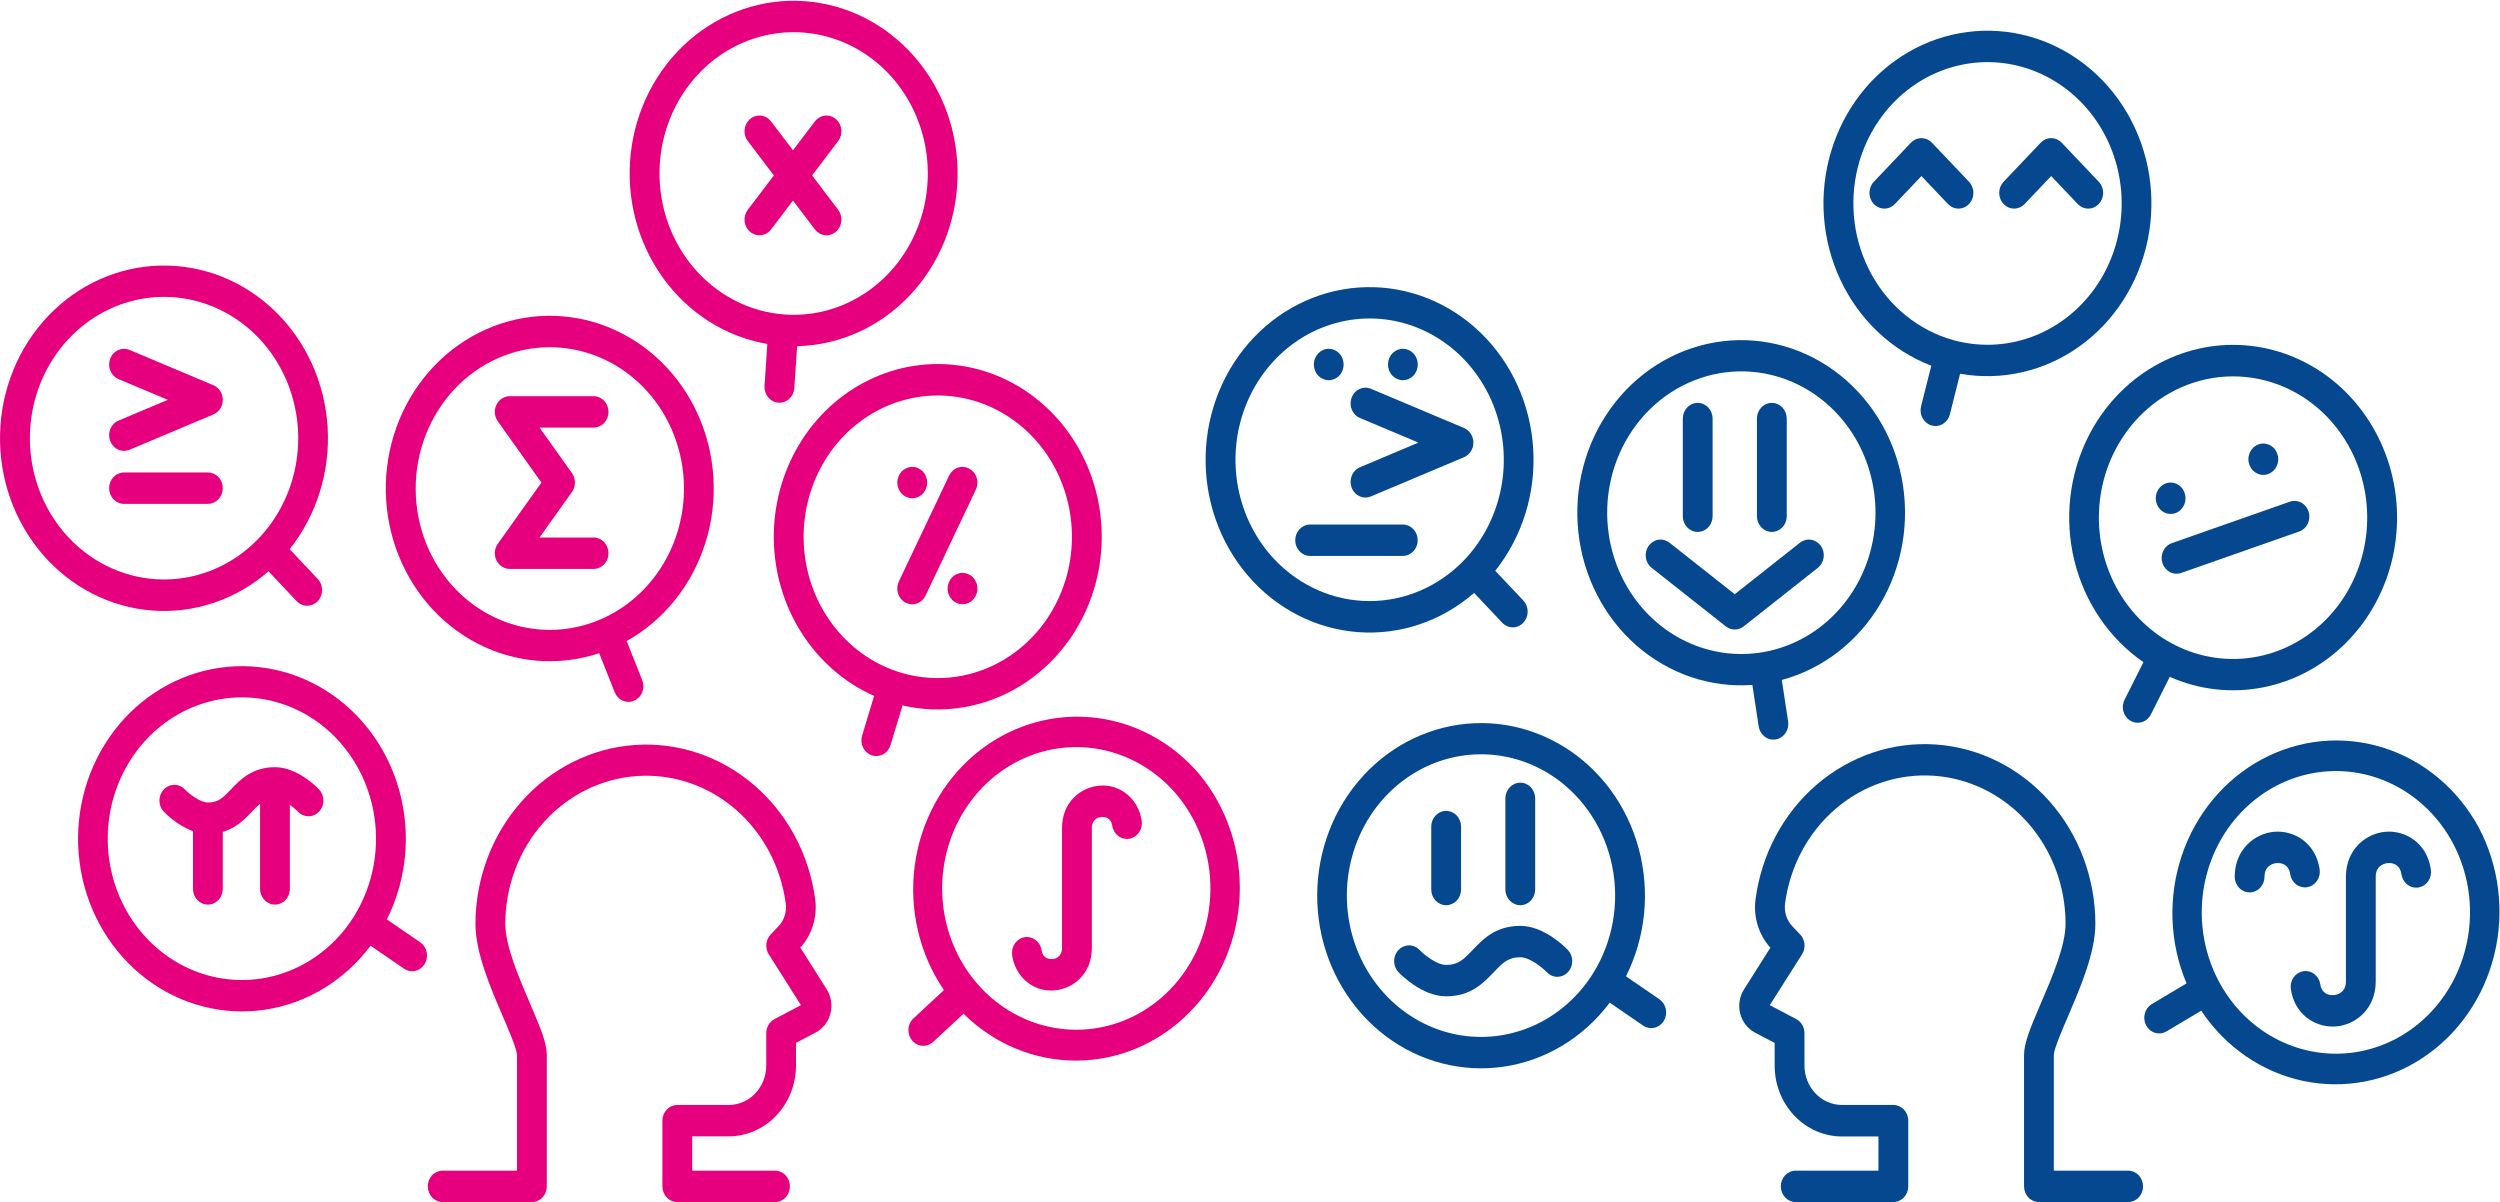 <svg xmlns="http://www.w3.org/2000/svg" width="890" height="428" viewBox="0 0 890 428" fill="none"><path d="M849.242 296.107C842.237 296.694 835.145 302.396 835.145 312.108V349.407C835.145 353.683 831.543 354.2 830.827 354.263C829.845 354.347 826.608 354.298 826.004 350.315C825.765 348.87 824.995 347.581 823.861 346.728C822.727 345.875 821.32 345.526 819.944 345.756C818.568 345.986 817.333 346.778 816.506 347.959C815.679 349.14 815.326 350.616 815.523 352.069C816.85 361.041 823.848 365.457 830.449 365.457C830.853 365.457 831.258 365.457 831.663 365.408C838.668 364.821 845.759 359.12 845.759 349.407V312.108C845.759 307.832 849.361 307.315 850.077 307.252C851.059 307.175 854.296 307.217 854.9 311.2C855 311.934 855.237 312.639 855.598 313.276C855.959 313.912 856.437 314.466 857.003 314.906C857.57 315.346 858.213 315.663 858.897 315.839C859.581 316.014 860.291 316.044 860.986 315.928C861.681 315.812 862.347 315.551 862.945 315.161C863.544 314.771 864.063 314.26 864.472 313.656C864.881 313.053 865.172 312.37 865.328 311.647C865.484 310.925 865.502 310.176 865.381 309.446C863.948 299.929 856.18 295.534 849.242 296.107Z" fill="#064890"></path><path d="M821.381 315.847C822.069 315.732 822.73 315.475 823.325 315.091C823.919 314.707 824.436 314.204 824.846 313.609C825.255 313.015 825.55 312.341 825.712 311.627C825.875 310.913 825.902 310.172 825.792 309.446C824.353 299.929 816.598 295.534 809.652 296.107C802.707 296.68 795.556 302.396 795.556 312.108C795.556 313.591 796.115 315.013 797.111 316.061C798.106 317.109 799.456 317.698 800.863 317.698C802.27 317.698 803.62 317.109 804.616 316.061C805.611 315.013 806.17 313.591 806.17 312.108C806.17 307.832 809.765 307.315 810.488 307.252C811.463 307.175 814.707 307.217 815.311 311.2C815.531 312.664 816.294 313.976 817.432 314.847C818.571 315.718 819.991 316.078 821.381 315.847V315.847Z" fill="#064890"></path><path d="M524.781 211.078L534.785 221.685C535.777 222.737 537.125 223.33 538.533 223.335C539.94 223.339 541.292 222.754 542.29 221.709C543.289 220.664 543.852 219.244 543.857 217.761C543.861 216.279 543.306 214.855 542.314 213.803L532.31 203.196C541.958 191.068 546.796 175.488 545.818 159.698C544.839 143.908 538.119 129.124 527.056 118.419C515.993 107.715 501.438 101.916 486.418 102.227C471.399 102.538 457.072 108.936 446.417 120.09C435.762 131.245 429.599 146.296 429.211 162.114C428.822 177.933 434.238 193.3 444.332 205.019C454.425 216.739 468.419 223.908 483.403 225.037C498.387 226.165 513.207 221.166 524.781 211.078V211.078ZM453.716 199.15C447.056 192.092 442.534 183.112 440.72 173.346C438.907 163.58 439.883 153.466 443.527 144.285C447.17 135.104 453.317 127.267 461.189 121.765C469.061 116.264 478.306 113.345 487.753 113.378C497.2 113.412 506.426 116.395 514.263 121.952C522.1 127.509 528.197 135.389 531.782 144.595C535.367 153.802 536.28 163.922 534.404 173.675C532.529 183.428 527.949 192.377 521.245 199.388C512.254 208.776 500.094 214.024 487.434 213.979C474.774 213.935 462.648 208.602 453.716 199.15V199.15Z" fill="#064890"></path><path d="M590.745 355.731L578.851 347.577C585.864 333.593 587.489 317.301 583.388 302.088C579.288 286.875 569.778 273.913 556.836 265.897C543.894 257.881 528.516 255.43 513.902 259.052C499.288 262.674 486.561 272.091 478.37 285.344C470.179 298.597 467.154 314.667 469.924 330.209C472.693 345.752 481.045 359.572 493.241 368.795C505.437 378.017 520.539 381.932 535.405 379.725C550.272 377.519 563.759 369.36 573.06 356.947L584.954 365.108C586.134 365.917 587.57 366.199 588.947 365.892C590.324 365.586 591.53 364.715 592.298 363.473C593.065 362.23 593.333 360.717 593.042 359.267C592.751 357.816 591.925 356.547 590.745 355.738V355.731ZM567.269 346.291C562.113 354.63 554.725 361.171 546.039 365.087C537.354 369.002 527.761 370.116 518.474 368.288C509.187 366.461 500.623 361.772 493.866 354.817C487.109 347.862 482.462 338.952 480.513 329.214C478.564 319.477 479.4 309.349 482.916 300.112C486.432 290.875 492.47 282.945 500.266 277.323C508.061 271.701 517.265 268.641 526.712 268.529C536.159 268.418 545.425 271.26 553.339 276.696C563.936 283.99 571.353 295.413 573.965 308.46C576.577 321.506 574.168 335.112 567.269 346.291V346.291Z" fill="#064890"></path><path d="M623.84 243.841L626.089 258.599C626.199 259.324 626.444 260.019 626.809 260.644C627.174 261.269 627.653 261.813 628.217 262.243C628.782 262.674 629.421 262.983 630.099 263.153C630.777 263.323 631.48 263.351 632.168 263.235C632.857 263.119 633.516 262.861 634.11 262.476C634.704 262.092 635.22 261.588 635.628 260.993C636.037 260.398 636.331 259.725 636.492 259.011C636.654 258.297 636.68 257.556 636.57 256.831L634.321 242.067C648.864 238.147 661.413 228.472 669.357 215.056C677.301 201.639 680.03 185.513 676.974 170.032C673.919 154.55 665.316 140.905 652.954 131.935C640.591 122.964 625.422 119.359 610.601 121.869C595.779 124.379 582.447 132.81 573.377 145.41C564.307 158.01 560.197 173.807 561.902 189.517C563.607 205.227 570.996 219.64 582.532 229.758C594.068 239.876 608.863 244.92 623.84 243.841ZM612.344 132.846C621.672 131.269 631.234 132.64 639.822 136.788C648.41 140.935 655.637 147.672 660.589 156.147C665.542 164.621 667.997 174.452 667.645 184.397C667.292 194.341 664.148 203.952 658.609 212.014C653.071 220.075 645.387 226.226 636.529 229.687C627.672 233.149 618.039 233.765 608.849 231.459C599.659 229.154 591.324 224.029 584.899 216.733C578.475 209.437 574.248 200.298 572.755 190.472C570.753 177.301 573.799 163.831 581.223 153.025C588.647 142.219 599.841 134.961 612.344 132.846Z" fill="#064890"></path><path d="M687.535 130.191L683.9 144.641C683.722 145.351 683.678 146.091 683.77 146.819C683.863 147.546 684.091 148.248 684.441 148.882C684.792 149.517 685.257 150.073 685.811 150.519C686.366 150.964 686.998 151.29 687.671 151.478C688.345 151.666 689.048 151.713 689.738 151.615C690.429 151.517 691.095 151.277 691.698 150.908C692.301 150.539 692.828 150.049 693.251 149.465C693.674 148.882 693.984 148.216 694.162 147.506L697.791 133.049C712.603 135.689 727.811 132.213 740.251 123.344C752.692 114.474 761.408 100.894 764.586 85.428C767.763 69.963 765.158 53.802 757.312 40.308C749.466 26.814 736.984 17.025 722.461 12.978C707.938 8.931 692.493 10.937 679.339 18.579C666.184 26.221 656.333 38.911 651.835 54.009C647.336 69.106 648.536 85.45 655.186 99.639C661.835 113.828 673.422 124.771 687.535 130.191ZM661.379 59.569C663.794 49.949 668.864 41.298 675.947 34.712C683.029 28.126 691.807 23.901 701.17 22.571C710.533 21.241 720.06 22.865 728.546 27.239C737.033 31.613 744.097 38.54 748.845 47.143C753.594 55.747 755.813 65.64 755.223 75.572C754.632 85.505 751.259 95.029 745.529 102.942C739.799 110.854 731.97 116.799 723.032 120.023C714.094 123.248 704.449 123.609 695.317 121.059C683.083 117.632 672.64 109.233 666.278 97.706C659.915 86.178 658.154 72.463 661.379 59.569V59.569Z" fill="#064890"></path><path d="M743.41 155.465C736.607 169.018 734.851 184.758 738.485 199.603C742.119 214.448 750.882 227.331 763.058 235.729L756.425 248.942C756.073 249.593 755.848 250.311 755.765 251.054C755.681 251.798 755.74 252.551 755.939 253.27C756.137 253.989 756.47 254.659 756.918 255.239C757.367 255.82 757.922 256.3 758.55 256.65C759.177 257.001 759.866 257.215 760.574 257.28C761.282 257.345 761.995 257.26 762.671 257.029C763.347 256.798 763.972 256.427 764.509 255.937C765.047 255.447 765.485 254.848 765.798 254.176L772.432 240.97C782.873 245.577 794.361 246.886 805.496 244.739C816.632 242.592 826.934 237.08 835.149 228.876C843.364 220.672 849.137 210.128 851.765 198.53C854.393 186.931 853.763 174.778 849.951 163.55C846.139 152.322 839.31 142.504 830.296 135.291C821.281 128.078 810.47 123.781 799.179 122.925C787.888 122.068 776.604 124.688 766.701 130.465C756.798 136.243 748.704 144.928 743.403 155.465H743.41ZM817.321 139.827C825.669 144.486 832.518 151.648 837.002 160.407C841.486 169.167 843.402 179.13 842.51 189.037C841.617 198.944 837.955 208.349 831.987 216.064C826.019 223.778 818.013 229.455 808.981 232.376C799.95 235.297 790.299 235.331 781.249 232.474C772.199 229.617 764.157 223.997 758.14 216.325C752.123 208.653 748.401 199.274 747.445 189.373C746.489 179.473 748.342 169.496 752.77 160.705C758.712 148.931 768.845 140.12 780.947 136.206C793.048 132.292 806.13 133.594 817.321 139.827V139.827Z" fill="#064890"></path><path d="M882.396 294.521C874.954 280.843 862.809 270.698 848.469 266.182C834.129 261.666 818.69 263.125 805.342 270.256C791.994 277.388 781.756 289.647 776.744 304.502C771.731 319.357 772.327 335.673 778.408 350.078L766.05 357.443C764.825 358.173 763.925 359.386 763.549 360.815C763.172 362.244 763.35 363.772 764.044 365.063C764.737 366.353 765.888 367.301 767.245 367.698C768.601 368.094 770.052 367.907 771.277 367.176L783.636 359.812C792.226 372.725 805.198 381.668 819.871 384.794C834.543 387.919 849.795 384.988 862.474 376.606C875.153 368.224 884.29 355.031 887.998 339.755C891.706 324.478 889.7 308.285 882.396 294.521ZM855.119 368.588C846.898 373.49 837.481 375.715 828.059 374.979C818.638 374.244 809.635 370.582 802.19 364.457C794.744 358.332 789.191 350.018 786.231 340.568C783.272 331.117 783.039 320.955 785.563 311.366C788.088 301.776 793.255 293.191 800.412 286.695C807.569 280.199 816.394 276.085 825.771 274.873C835.148 273.661 844.655 275.405 853.091 279.885C861.527 284.365 868.512 291.38 873.162 300.041C879.379 311.653 880.972 325.386 877.592 338.232C874.212 351.078 866.136 361.989 855.132 368.574L855.119 368.588Z" fill="#064890"></path><path d="M757.619 416.752H731.158V375.589C731.158 373.57 734.07 366.799 736.193 361.859C740.537 351.755 745.951 339.185 745.951 328.85C745.933 312.624 740.066 297.009 729.537 285.165C719.007 273.321 704.6 266.13 689.23 265.047C673.859 263.964 658.672 269.07 646.738 279.332C634.805 289.594 627.017 304.246 624.948 320.326C624.565 323.406 624.843 326.537 625.761 329.489C626.68 332.441 628.215 335.138 630.255 337.382L620.862 352.216C620.069 353.468 619.539 354.882 619.305 356.366C619.071 357.85 619.14 359.369 619.506 360.823C619.873 362.277 620.528 363.632 621.43 364.798C622.332 365.965 623.458 366.916 624.736 367.589L631.774 371.292V379.369C631.781 386.055 634.305 392.465 638.794 397.193C643.282 401.92 649.367 404.579 655.714 404.587H668.729V416.752H639.276C637.869 416.752 636.519 417.341 635.524 418.389C634.529 419.437 633.969 420.859 633.969 422.342C633.969 423.824 634.529 425.246 635.524 426.295C636.519 427.343 637.869 427.932 639.276 427.932H674.036C675.444 427.932 676.793 427.343 677.789 426.295C678.784 425.246 679.343 423.824 679.343 422.342V398.955C679.343 397.472 678.784 396.051 677.789 395.002C676.793 393.954 675.444 393.365 674.036 393.365H655.721C652.187 393.361 648.8 391.881 646.301 389.249C643.803 386.618 642.398 383.049 642.394 379.327V367.798C642.395 366.76 642.121 365.741 641.603 364.858C641.085 363.974 640.344 363.26 639.462 362.795L630.042 357.841L641.532 339.737C642.211 338.662 642.517 337.372 642.396 336.087C642.275 334.801 641.735 333.6 640.868 332.686L638.042 329.717C637.067 328.687 636.328 327.435 635.882 326.058C635.436 324.682 635.294 323.215 635.469 321.772C637.182 308.502 643.616 296.413 653.468 287.948C663.32 279.483 675.856 275.275 688.542 276.174C701.227 277.073 713.115 283.012 721.802 292.791C730.489 302.57 735.326 315.458 735.337 328.85C735.337 336.767 730.448 348.122 726.527 357.24C722.707 366.128 720.557 371.355 720.557 375.589V422.342C720.557 423.824 721.116 425.246 722.112 426.295C723.107 427.343 724.457 427.932 725.864 427.932H757.619C759.026 427.932 760.376 427.343 761.371 426.295C762.367 425.246 762.926 423.824 762.926 422.342C762.926 420.859 762.367 419.437 761.371 418.389C760.376 417.341 759.026 416.752 757.619 416.752Z" fill="#064890"></path><path d="M468.131 131.903C468.265 132.238 468.427 132.561 468.615 132.867C468.81 133.172 469.032 133.458 469.278 133.72C470.278 134.762 471.626 135.349 473.033 135.355C473.38 135.355 473.727 135.318 474.068 135.243C474.408 135.17 474.742 135.062 475.063 134.921C475.706 134.645 476.29 134.237 476.781 133.72C477.028 133.46 477.251 133.174 477.444 132.867C477.634 132.562 477.796 132.24 477.928 131.903C478.062 131.565 478.164 131.214 478.233 130.855C478.302 130.496 478.337 130.131 478.34 129.765C478.337 129.396 478.302 129.029 478.233 128.668C478.165 128.311 478.063 127.962 477.928 127.627C477.799 127.288 477.637 126.965 477.444 126.662C477.251 126.355 477.028 126.07 476.781 125.81C475.786 124.762 474.436 124.174 473.029 124.174C471.623 124.174 470.273 124.762 469.278 125.81C469.032 126.072 468.81 126.357 468.615 126.662C468.425 126.967 468.263 127.29 468.131 127.627C467.996 127.962 467.894 128.311 467.825 128.668C467.757 129.029 467.722 129.396 467.719 129.765C467.722 130.131 467.757 130.496 467.825 130.855C467.895 131.214 467.997 131.565 468.131 131.903V131.903Z" fill="#064890"></path><path d="M494.525 131.904C494.66 132.239 494.822 132.562 495.01 132.868C495.201 133.174 495.424 133.458 495.673 133.714C496.669 134.759 498.015 135.349 499.421 135.356C499.771 135.354 500.12 135.316 500.463 135.244C500.801 135.172 501.133 135.064 501.451 134.923C501.773 134.785 502.082 134.614 502.373 134.413C502.661 134.207 502.93 133.973 503.176 133.714C503.425 133.458 503.647 133.174 503.839 132.868C504.029 132.564 504.191 132.241 504.323 131.904C504.457 131.566 504.559 131.215 504.628 130.856C504.697 130.497 504.732 130.132 504.735 129.766C504.732 129.397 504.697 129.03 504.628 128.669C504.56 128.312 504.458 127.963 504.323 127.628C504.194 127.29 504.032 126.966 503.839 126.663C503.646 126.356 503.423 126.071 503.176 125.811C502.93 125.551 502.661 125.317 502.373 125.112C502.083 124.908 501.774 124.735 501.451 124.595C501.131 124.457 500.801 124.349 500.463 124.274C499.777 124.134 499.072 124.134 498.386 124.274C498.046 124.35 497.713 124.458 497.391 124.595C497.071 124.737 496.765 124.91 496.476 125.112C496.188 125.317 495.919 125.551 495.673 125.811C495.425 126.071 495.203 126.356 495.01 126.663C494.821 126.969 494.659 127.292 494.525 127.628C494.391 127.963 494.289 128.312 494.22 128.669C494.154 129.03 494.121 129.398 494.121 129.766C494.121 130.132 494.154 130.497 494.22 130.856C494.29 131.215 494.392 131.566 494.525 131.904Z" fill="#064890"></path><path d="M524.529 157.568C524.531 156.453 524.216 155.363 523.625 154.438C523.034 153.512 522.194 152.795 521.212 152.376L488.217 138.478C487.566 138.182 486.865 138.026 486.156 138.02C485.447 138.013 484.744 138.157 484.088 138.442C483.432 138.726 482.838 139.147 482.339 139.678C481.84 140.209 481.447 140.84 481.184 141.533C480.921 142.227 480.792 142.969 480.805 143.716C480.819 144.463 480.974 145.199 481.263 145.882C481.551 146.564 481.966 147.179 482.484 147.69C483.002 148.2 483.611 148.596 484.277 148.855L504.953 157.568L484.277 166.281C483.611 166.54 483.002 166.936 482.484 167.446C481.966 167.957 481.551 168.572 481.263 169.254C480.974 169.937 480.819 170.673 480.805 171.42C480.792 172.167 480.921 172.909 481.184 173.603C481.447 174.296 481.84 174.927 482.339 175.458C482.838 175.989 483.432 176.41 484.088 176.694C484.744 176.979 485.447 177.123 486.156 177.116C486.865 177.11 487.566 176.954 488.217 176.658L521.212 162.76C522.194 162.341 523.034 161.624 523.625 160.699C524.216 159.773 524.531 158.683 524.529 157.568Z" fill="#064890"></path><path d="M499.428 186.733H466.406C464.998 186.733 463.649 187.322 462.653 188.371C461.658 189.419 461.099 190.841 461.099 192.323C461.099 193.806 461.658 195.228 462.653 196.276C463.649 197.324 464.998 197.913 466.406 197.913H499.401C500.809 197.913 502.158 197.324 503.154 196.276C504.149 195.228 504.708 193.806 504.708 192.323C504.708 190.841 504.149 189.419 503.154 188.371C502.158 187.322 500.809 186.733 499.401 186.733H499.428Z" fill="#064890"></path><path d="M769.812 200.422C770.032 201.118 770.38 201.762 770.837 202.317C771.294 202.871 771.849 203.326 772.473 203.654C773.096 203.983 773.775 204.178 774.47 204.23C775.165 204.282 775.863 204.19 776.525 203.957L818.515 189.214C819.85 188.745 820.954 187.737 821.584 186.411C822.213 185.085 822.317 183.549 821.872 182.143C821.426 180.736 820.469 179.574 819.21 178.911C817.951 178.247 816.494 178.138 815.158 178.607L773.168 193.351C772.507 193.583 771.896 193.95 771.369 194.431C770.842 194.912 770.411 195.497 770.099 196.154C769.788 196.81 769.602 197.525 769.552 198.258C769.503 198.99 769.591 199.725 769.812 200.422Z" fill="#064890"></path><path d="M800.837 165.618C800.971 165.955 801.136 166.278 801.328 166.582C801.714 167.194 802.213 167.719 802.794 168.126C803.375 168.528 804.023 168.81 804.704 168.958C805.387 169.107 806.091 169.107 806.774 168.958C807.804 168.742 808.751 168.21 809.494 167.427C809.743 167.172 809.965 166.888 810.157 166.582C810.349 166.278 810.513 165.955 810.648 165.618C810.78 165.28 810.88 164.929 810.946 164.57C811.018 164.211 811.054 163.846 811.052 163.48C811.053 163.111 811.018 162.743 810.946 162.383C810.88 162.026 810.78 161.677 810.648 161.341C810.514 161.004 810.35 160.681 810.157 160.377C809.964 160.07 809.742 159.784 809.494 159.525C808.874 158.879 808.113 158.401 807.279 158.135C806.444 157.868 805.56 157.82 804.704 157.995C804.364 158.07 804.031 158.177 803.709 158.316C803.389 158.456 803.082 158.63 802.794 158.833C802.502 159.036 802.231 159.271 801.984 159.532C801.738 159.793 801.516 160.079 801.321 160.384C801.128 160.688 800.963 161.011 800.83 161.348C800.698 161.684 800.598 162.033 800.532 162.39C800.46 162.75 800.425 163.118 800.425 163.487C800.424 163.853 800.46 164.218 800.532 164.577C800.6 164.933 800.702 165.282 800.837 165.618V165.618Z" fill="#064890"></path><path d="M769.805 182.025C770.092 182.23 770.399 182.403 770.72 182.542C771.04 182.68 771.371 182.788 771.709 182.863C772.394 183.003 773.099 183.003 773.785 182.863C774.123 182.788 774.454 182.68 774.773 182.542C775.095 182.403 775.401 182.23 775.689 182.025C775.98 181.821 776.251 181.587 776.498 181.326C777.492 180.275 778.052 178.854 778.057 177.371C778.055 177.005 778.019 176.64 777.951 176.281C777.882 175.922 777.78 175.571 777.646 175.233C777.512 174.897 777.35 174.574 777.161 174.269C776.578 173.351 775.749 172.636 774.78 172.214C774.459 172.074 774.126 171.966 773.785 171.893C772.756 171.673 771.688 171.785 770.72 172.214C770.399 172.351 770.092 172.522 769.805 172.725C769.224 173.134 768.724 173.658 768.332 174.269C768.143 174.574 767.981 174.897 767.848 175.233C767.713 175.571 767.611 175.922 767.543 176.281C767.474 176.64 767.439 177.005 767.437 177.371C767.442 178.854 768.002 180.275 768.996 181.326C769.242 181.587 769.513 181.821 769.805 182.025V182.025Z" fill="#064890"></path><path d="M684.033 62.672L693.473 72.622C693.965 73.142 694.55 73.554 695.194 73.835C695.838 74.116 696.528 74.261 697.225 74.262C697.922 74.262 698.612 74.118 699.256 73.837C699.9 73.556 700.485 73.145 700.978 72.626C701.471 72.107 701.863 71.491 702.13 70.813C702.397 70.135 702.534 69.408 702.535 68.674C702.535 67.939 702.398 67.212 702.131 66.534C701.865 65.856 701.474 65.239 700.982 64.72L687.781 50.815C686.786 49.767 685.436 49.179 684.03 49.179C682.623 49.179 681.273 49.767 680.278 50.815L667.078 64.713C666.082 65.761 665.522 67.184 665.522 68.668C665.522 70.151 666.082 71.573 667.078 72.622C668.073 73.671 669.424 74.261 670.832 74.261C672.24 74.261 673.591 73.671 674.587 72.622L684.033 62.672Z" fill="#064890"></path><path d="M720.776 72.622L730.222 62.672L739.662 72.622C740.155 73.142 740.74 73.554 741.385 73.835C742.029 74.116 742.719 74.261 743.416 74.261C744.114 74.261 744.804 74.116 745.448 73.835C746.093 73.554 746.678 73.142 747.171 72.622C747.664 72.103 748.055 71.487 748.322 70.808C748.589 70.129 748.726 69.402 748.726 68.668C748.726 67.933 748.589 67.206 748.322 66.527C748.055 65.849 747.664 65.232 747.171 64.713L733.97 50.815C732.975 49.767 731.626 49.179 730.219 49.179C728.812 49.179 727.463 49.767 726.468 50.815L713.267 64.72C712.272 65.769 711.713 67.191 711.714 68.674C711.715 70.156 712.275 71.578 713.27 72.626C714.266 73.674 715.616 74.262 717.024 74.262C718.432 74.261 719.781 73.671 720.776 72.622V72.622Z" fill="#064890"></path><path d="M541.219 329.605C532.416 329.605 527.899 334.371 524.264 338.193C521.226 341.393 519.222 343.51 514.824 343.51C511.288 343.51 506.698 339.569 505.371 338.186C504.375 337.138 503.024 336.55 501.615 336.551C500.207 336.553 498.857 337.143 497.862 338.193C496.867 339.243 496.309 340.666 496.31 342.149C496.312 343.633 496.872 345.055 497.869 346.103C498.705 346.976 506.274 354.69 514.824 354.69C523.62 354.69 528.138 349.925 531.773 346.103C534.811 342.902 536.814 340.785 541.219 340.785C544.755 340.785 549.345 344.733 550.659 346.103C551.152 346.622 551.737 347.034 552.381 347.315C553.025 347.596 553.716 347.741 554.413 347.741C555.111 347.741 555.801 347.596 556.445 347.315C557.089 347.034 557.675 346.622 558.168 346.103C558.661 345.583 559.052 344.967 559.319 344.288C559.586 343.61 559.723 342.882 559.723 342.148C559.723 341.413 559.586 340.686 559.319 340.007C559.052 339.329 558.661 338.712 558.168 338.193C557.332 337.313 549.763 329.605 541.219 329.605Z" fill="#064890"></path><path d="M541.219 322.253C542.627 322.253 543.976 321.664 544.972 320.616C545.967 319.568 546.526 318.146 546.526 316.663V284.221C546.526 282.738 545.967 281.316 544.972 280.268C543.976 279.22 542.627 278.631 541.219 278.631C539.812 278.631 538.462 279.22 537.467 280.268C536.471 281.316 535.912 282.738 535.912 284.221V316.663C535.912 318.146 536.471 319.568 537.467 320.616C538.462 321.664 539.812 322.253 541.219 322.253Z" fill="#064890"></path><path d="M514.831 322.254C516.238 322.254 517.588 321.665 518.583 320.617C519.579 319.569 520.138 318.147 520.138 316.664V294.263C520.138 292.78 519.579 291.358 518.583 290.31C517.588 289.262 516.238 288.673 514.831 288.673C513.423 288.673 512.074 289.262 511.078 290.31C510.083 291.358 509.524 292.78 509.524 294.263V316.664C509.524 318.147 510.083 319.569 511.078 320.617C512.074 321.665 513.423 322.254 514.831 322.254Z" fill="#064890"></path><path d="M587.992 202.147L614.387 222.997C615.306 223.723 616.423 224.115 617.571 224.115C618.72 224.115 619.837 223.723 620.755 222.997L647.15 202.147C648.276 201.257 649.021 199.933 649.22 198.465C649.419 196.998 649.056 195.507 648.212 194.321C647.367 193.135 646.11 192.351 644.717 192.141C643.323 191.932 641.908 192.313 640.782 193.203L617.565 211.538L594.347 193.203C593.221 192.313 591.806 191.932 590.413 192.141C589.019 192.351 587.762 193.135 586.918 194.321C586.073 195.507 585.711 196.998 585.91 198.465C586.109 199.933 586.853 201.257 587.979 202.147H587.992Z" fill="#064890"></path><path d="M604.384 189.361C605.791 189.361 607.141 188.772 608.136 187.724C609.132 186.675 609.691 185.254 609.691 183.771V149.016C609.691 147.533 609.132 146.111 608.136 145.063C607.141 144.015 605.791 143.426 604.384 143.426C602.976 143.426 601.627 144.015 600.631 145.063C599.636 146.111 599.077 147.533 599.077 149.016V183.771C599.077 185.254 599.636 186.675 600.631 187.724C601.627 188.772 602.976 189.361 604.384 189.361Z" fill="#064890"></path><path d="M630.772 189.361C632.18 189.361 633.529 188.772 634.525 187.724C635.52 186.675 636.079 185.254 636.079 183.771V149.016C636.079 147.533 635.52 146.111 634.525 145.063C633.529 144.015 632.18 143.426 630.772 143.426C629.365 143.426 628.015 144.015 627.02 145.063C626.024 146.111 625.465 147.533 625.465 149.016V183.771C625.465 185.254 626.024 186.675 627.02 187.724C628.015 188.772 629.365 189.361 630.772 189.361Z" fill="#064890"></path><path d="M95.59 203.392L105.593 213.998C106.586 215.05 107.934 215.643 109.342 215.648C110.749 215.653 112.101 215.068 113.099 214.023C114.098 212.978 114.661 211.558 114.665 210.075C114.67 208.592 114.115 207.168 113.123 206.117L103.119 195.51C112.767 183.381 117.605 167.802 116.627 152.012C115.648 136.222 108.928 121.437 97.865 110.733C86.802 100.029 72.246 94.229 57.227 94.54C42.208 94.851 27.881 101.25 17.226 112.404C6.571 123.558 0.408 138.61 0.02 154.428C-0.369 170.246 5.047 185.613 15.141 197.333C25.234 209.052 39.228 216.222 54.212 217.35C69.196 218.479 84.016 213.479 95.59 203.392V203.392ZM24.525 191.464C17.865 184.406 13.343 175.425 11.529 165.659C9.715 155.893 10.692 145.78 14.336 136.598C17.979 127.417 24.126 119.58 31.998 114.079C39.87 108.577 49.115 105.659 58.562 105.692C68.009 105.725 77.235 108.709 85.072 114.265C92.909 119.822 99.006 127.702 102.591 136.909C106.176 146.116 107.089 156.236 105.213 165.989C103.338 175.742 98.758 184.69 92.054 191.702C83.063 201.09 70.903 206.337 58.243 206.293C45.583 206.248 33.456 200.915 24.525 191.464V191.464Z" fill="#E6007E"></path><path d="M149.614 335.468L137.72 327.314C144.732 313.331 146.357 297.038 142.257 281.825C138.156 266.612 128.646 253.65 115.704 245.634C102.762 237.619 87.385 235.167 72.77 238.789C58.156 242.411 45.43 251.828 37.239 265.081C29.048 278.335 26.022 294.404 28.792 309.947C31.562 325.489 39.913 339.309 52.109 348.532C64.305 357.754 79.407 361.669 94.274 359.463C109.14 357.256 122.627 349.097 131.929 336.684L143.823 344.845C145.002 345.654 146.439 345.936 147.816 345.63C149.193 345.323 150.398 344.453 151.166 343.21C151.934 341.968 152.202 340.455 151.911 339.004C151.62 337.553 150.793 336.284 149.614 335.475V335.468ZM126.138 326.028C120.982 334.367 113.594 340.908 104.908 344.824C96.222 348.739 86.629 349.854 77.342 348.026C68.055 346.198 59.492 341.51 52.735 334.554C45.977 327.599 41.33 318.689 39.381 308.952C37.432 299.214 38.269 289.086 41.785 279.85C45.301 270.613 51.338 262.682 59.134 257.06C66.93 251.438 76.133 248.378 85.58 248.266C95.028 248.155 104.294 250.997 112.207 256.434C122.804 263.727 130.222 275.15 132.833 288.197C135.445 301.244 133.037 314.849 126.138 326.028V326.028Z" fill="#E6007E"></path><path d="M213.303 232.536L218.795 246.323C219.054 247.015 219.442 247.646 219.936 248.178C220.43 248.711 221.02 249.134 221.671 249.423C222.322 249.712 223.021 249.862 223.728 249.862C224.434 249.863 225.134 249.715 225.786 249.427C226.437 249.139 227.028 248.716 227.522 248.185C228.017 247.653 228.406 247.023 228.666 246.331C228.926 245.639 229.053 244.899 229.038 244.155C229.023 243.411 228.867 242.677 228.58 241.997L223.094 228.211C236.361 220.79 246.402 208.267 251.127 193.247C255.853 178.227 254.899 161.866 248.465 147.567C242.031 133.269 230.611 122.133 216.582 116.477C202.552 110.821 186.992 111.08 173.139 117.2C159.286 123.319 148.206 134.829 142.203 149.334C136.2 163.839 135.738 180.224 140.911 195.079C146.084 209.935 156.495 222.118 169.978 229.094C183.461 236.071 198.978 237.304 213.303 232.536V232.536ZM177.243 127.537C185.953 123.685 195.553 122.641 204.827 124.536C214.101 126.432 222.634 131.182 229.345 138.185C236.056 145.189 240.644 154.132 242.53 163.883C244.416 173.634 243.514 183.754 239.938 192.965C236.363 202.176 230.274 210.063 222.443 215.629C214.612 221.195 205.389 224.189 195.942 224.233C186.495 224.278 177.248 221.37 169.37 215.878C161.492 210.386 155.337 202.556 151.683 193.379C146.799 181.076 146.747 167.235 151.539 154.891C156.33 142.548 165.574 132.71 177.243 127.537Z" fill="#E6007E"></path><path d="M273.164 122.456L272.169 137.374C272.12 138.108 272.209 138.845 272.43 139.543C272.652 140.241 273.002 140.886 273.46 141.442C273.919 141.997 274.476 142.452 275.101 142.78C275.727 143.109 276.407 143.304 277.104 143.356C277.801 143.407 278.501 143.313 279.163 143.08C279.826 142.846 280.438 142.478 280.965 141.995C281.493 141.512 281.924 140.925 282.236 140.266C282.548 139.608 282.734 138.891 282.782 138.157L283.777 123.239C298.795 122.901 313.111 116.478 323.748 105.306C334.385 94.134 340.524 79.073 340.888 63.255C341.252 47.437 335.814 32.081 325.704 20.378C315.594 8.676 301.591 1.529 286.606 0.425C271.622 -0.68 256.81 4.342 245.251 14.446C233.691 24.551 226.275 38.96 224.544 54.676C222.812 70.394 226.899 86.209 235.955 98.832C245.01 111.456 258.337 119.918 273.164 122.456V122.456ZM234.895 58.256C235.554 48.329 238.994 38.831 244.779 30.964C250.563 23.096 258.433 17.213 267.392 14.057C276.352 10.901 285.998 10.614 295.112 13.234C304.226 15.853 312.398 21.261 318.594 28.773C324.79 36.285 328.732 45.563 329.921 55.435C331.111 65.307 329.494 75.329 325.276 84.233C321.058 93.137 314.427 100.523 306.223 105.457C298.02 110.392 288.611 112.653 279.187 111.954C266.558 111.007 254.802 104.821 246.498 94.754C238.194 84.686 234.021 71.56 234.895 58.256V58.256Z" fill="#E6007E"></path><path d="M389.457 209.778C392.899 198.416 393.131 186.245 390.123 174.747C387.115 163.249 380.998 152.921 372.516 145.02C364.034 137.12 353.555 131.988 342.353 130.249C331.151 128.511 319.712 130.242 309.427 135.23C299.143 140.219 290.458 148.25 284.43 158.346C278.402 168.442 275.292 180.166 275.478 192.091C275.663 204.016 279.137 215.626 285.477 225.508C291.816 235.39 300.746 243.117 311.181 247.748L306.875 261.995C306.483 263.396 306.627 264.904 307.277 266.195C307.927 267.486 309.031 268.458 310.353 268.902C311.675 269.346 313.109 269.227 314.349 268.571C315.588 267.914 316.535 266.773 316.985 265.391L321.297 251.143C335.508 254.423 350.369 252.001 362.974 244.351C375.579 236.7 385.022 224.373 389.457 209.778V209.778ZM319.36 239.041C310.358 236.022 302.408 230.259 296.516 222.48C290.624 214.701 287.054 205.257 286.258 195.341C285.462 185.425 287.476 175.483 292.045 166.773C296.614 158.063 303.532 150.976 311.926 146.408C320.319 141.839 329.809 139.996 339.197 141.11C348.585 142.224 357.449 146.246 364.666 152.667C371.884 159.087 377.132 167.618 379.746 177.181C382.361 186.744 382.224 196.908 379.354 206.389C375.496 219.089 367.013 229.66 355.766 235.781C344.519 241.902 331.426 243.074 319.36 239.041V239.041Z" fill="#E6007E"></path><path d="M427.022 275.684C417.071 263.938 403.222 256.66 388.329 255.349C373.435 254.037 358.632 258.793 346.968 268.637C335.304 278.48 327.669 292.661 325.635 308.257C323.601 323.853 327.324 339.677 336.036 352.469L325.376 362.37C324.818 362.843 324.357 363.43 324.021 364.097C323.684 364.763 323.479 365.494 323.418 366.245C323.357 366.997 323.441 367.754 323.665 368.471C323.889 369.188 324.248 369.849 324.721 370.416C325.195 370.982 325.772 371.442 326.418 371.767C327.065 372.093 327.767 372.276 328.483 372.308C329.198 372.34 329.913 372.218 330.583 371.951C331.253 371.684 331.865 371.277 332.381 370.755L343.022 360.895C353.937 371.701 368.379 377.672 383.358 377.575C398.337 377.477 412.708 371.318 423.496 360.372C434.284 349.426 440.665 334.53 441.317 318.766C441.97 303.003 436.845 287.578 427.002 275.684H427.022ZM414.717 354.048C407.624 360.621 398.839 364.831 389.474 366.145C380.109 367.459 370.585 365.817 362.105 361.428C353.626 357.04 346.573 350.1 341.838 341.489C337.103 332.877 334.899 322.979 335.506 313.048C336.112 303.117 339.5 293.598 345.243 285.696C350.986 277.794 358.824 271.863 367.767 268.654C376.71 265.445 386.356 265.102 395.484 267.668C404.612 270.234 412.813 275.594 419.049 283.07C427.396 293.094 431.628 306.196 430.816 319.502C430.004 332.808 424.214 345.232 414.717 354.048V354.048Z" fill="#E6007E"></path><path d="M284.925 337.346C286.963 335.101 288.497 332.404 289.415 329.452C290.334 326.501 290.613 323.37 290.232 320.29C288.119 304.249 280.313 289.647 268.386 279.427C256.459 269.207 241.299 264.128 225.959 265.213C210.618 266.299 196.239 273.468 185.717 285.276C175.195 297.085 169.313 312.655 169.256 328.849C169.256 339.184 174.669 351.754 179.014 361.858C181.136 366.798 184.048 373.569 184.048 375.588V416.751H157.587C156.18 416.751 154.83 417.34 153.835 418.388C152.84 419.436 152.28 420.858 152.28 422.341C152.28 423.823 152.84 425.245 153.835 426.294C154.83 427.342 156.18 427.931 157.587 427.931H189.355C190.763 427.931 192.113 427.342 193.108 426.294C194.103 425.245 194.662 423.823 194.662 422.341V375.588C194.662 371.354 192.5 366.127 188.692 357.239C184.772 348.121 179.883 336.766 179.883 328.849C179.917 315.475 184.766 302.612 193.45 292.854C202.134 283.097 214.009 277.172 226.677 276.274C239.346 275.376 251.867 279.572 261.714 288.015C271.561 296.459 278.002 308.522 279.738 321.771C279.912 323.214 279.77 324.681 279.324 326.058C278.878 327.434 278.139 328.686 277.164 329.716L274.344 332.685C273.478 333.599 272.938 334.801 272.817 336.086C272.696 337.371 273.001 338.661 273.681 339.736L285.137 357.84L275.724 362.794C274.841 363.258 274.099 363.972 273.58 364.856C273.06 365.739 272.785 366.758 272.786 367.797V379.326C272.782 383.052 271.374 386.623 268.871 389.256C266.369 391.888 262.976 393.366 259.439 393.364H241.117C239.71 393.364 238.36 393.953 237.364 395.001C236.369 396.05 235.81 397.471 235.81 398.954V422.341C235.81 423.823 236.369 425.245 237.364 426.294C238.36 427.342 239.71 427.931 241.117 427.931H275.903C277.311 427.931 278.661 427.342 279.656 426.294C280.651 425.245 281.21 423.823 281.21 422.341C281.21 420.858 280.651 419.436 279.656 418.388C278.661 417.34 277.311 416.751 275.903 416.751H246.424V404.544H259.439C265.786 404.537 271.871 401.877 276.36 397.15C280.848 392.422 283.372 386.012 283.379 379.326V371.249L290.418 367.546C291.695 366.873 292.822 365.922 293.723 364.755C294.625 363.589 295.28 362.234 295.647 360.78C296.013 359.326 296.082 357.807 295.848 356.323C295.614 354.839 295.084 353.425 294.292 352.173L284.925 337.346Z" fill="#E6007E"></path><path d="M345.012 166.799C344.388 166.47 343.709 166.274 343.013 166.221C342.318 166.169 341.619 166.262 340.957 166.494C340.296 166.726 339.684 167.094 339.157 167.575C338.63 168.057 338.199 168.643 337.887 169.3L319.977 207.032C319.666 207.691 319.481 208.408 319.433 209.142C319.385 209.876 319.475 210.613 319.697 211.31C319.92 212.008 320.27 212.652 320.729 213.207C321.188 213.762 321.746 214.216 322.371 214.544C322.997 214.871 323.678 215.066 324.374 215.116C325.071 215.167 325.771 215.072 326.433 214.838C327.095 214.604 327.707 214.235 328.234 213.751C328.76 213.268 329.192 212.68 329.503 212.021L347.413 174.289C347.722 173.631 347.906 172.916 347.952 172.183C347.999 171.451 347.908 170.716 347.685 170.02C347.462 169.325 347.112 168.682 346.653 168.129C346.194 167.577 345.636 167.124 345.012 166.799V166.799Z" fill="#E6007E"></path><path d="M319.851 173.94C319.985 174.276 320.15 174.599 320.342 174.904C320.535 175.209 320.757 175.492 321.005 175.749C321.252 176.01 321.523 176.244 321.814 176.448C322.395 176.85 323.044 177.132 323.725 177.28C324.407 177.428 325.112 177.428 325.794 177.28C326.825 177.064 327.771 176.532 328.514 175.749C328.762 175.492 328.984 175.209 329.177 174.904C329.369 174.599 329.534 174.276 329.668 173.94C329.8 173.601 329.9 173.25 329.967 172.891C330.108 172.17 330.108 171.426 329.967 170.704C329.901 170.348 329.801 169.999 329.668 169.663C329.535 169.323 329.371 168.998 329.177 168.692C328.983 168.388 328.76 168.105 328.514 167.847C328.267 167.586 327.996 167.351 327.705 167.148C327.415 166.949 327.109 166.778 326.789 166.638C326.147 166.354 325.457 166.208 324.76 166.208C324.063 166.208 323.373 166.354 322.73 166.638C322.411 166.778 322.104 166.949 321.814 167.148C321.523 167.351 321.252 167.586 321.005 167.847C320.759 168.105 320.536 168.388 320.342 168.692C320.148 168.998 319.984 169.323 319.851 169.663C319.718 169.999 319.618 170.348 319.552 170.704C319.411 171.426 319.411 172.17 319.552 172.891C319.619 173.25 319.719 173.601 319.851 173.94V173.94Z" fill="#E6007E"></path><path d="M347.566 207.395C347.433 207.055 347.268 206.729 347.075 206.423C346.88 206.12 346.658 205.837 346.411 205.578C346.165 205.317 345.894 205.083 345.602 204.879C345.021 204.477 344.373 204.195 343.692 204.048C343.009 203.905 342.305 203.905 341.622 204.048C340.941 204.195 340.293 204.477 339.712 204.879C339.42 205.083 339.149 205.317 338.902 205.578C338.656 205.837 338.434 206.12 338.239 206.423C338.045 206.729 337.881 207.055 337.748 207.395C337.616 207.73 337.516 208.079 337.45 208.436C337.308 209.157 337.308 209.901 337.45 210.623C337.516 210.98 337.616 211.328 337.748 211.664C337.881 212.004 338.045 212.329 338.239 212.635C338.434 212.939 338.656 213.222 338.902 213.481C339.149 213.742 339.42 213.976 339.712 214.179C340.293 214.581 340.941 214.863 341.622 215.011C342.306 215.151 343.008 215.151 343.692 215.011C344.373 214.863 345.021 214.581 345.602 214.179C345.894 213.976 346.165 213.742 346.411 213.481C346.658 213.222 346.88 212.939 347.075 212.635C347.268 212.329 347.433 212.004 347.566 211.664C347.698 211.328 347.798 210.98 347.864 210.623C348.006 209.901 348.006 209.157 347.864 208.436C347.798 208.079 347.698 207.73 347.566 207.395V207.395Z" fill="#E6007E"></path><path d="M75.975 137.151L46.123 124.573C45.476 124.301 44.784 124.165 44.087 124.174C43.39 124.183 42.702 124.337 42.061 124.626C41.421 124.916 40.84 125.335 40.354 125.861C39.867 126.386 39.483 127.008 39.225 127.69C38.966 128.371 38.837 129.1 38.846 129.834C38.855 130.568 39 131.294 39.275 131.968C39.55 132.643 39.948 133.254 40.447 133.767C40.946 134.28 41.536 134.684 42.183 134.956L59.716 142.342L42.183 149.728C41.536 150 40.946 150.404 40.447 150.917C39.948 151.43 39.55 152.041 39.275 152.716C39 153.391 38.855 154.116 38.846 154.85C38.837 155.584 38.966 156.313 39.225 156.995C39.483 157.676 39.867 158.298 40.354 158.823C40.84 159.349 41.421 159.769 42.061 160.058C43.355 160.642 44.816 160.661 46.123 160.111L75.975 147.534C76.96 147.119 77.805 146.403 78.401 145.478C78.996 144.552 79.314 143.46 79.314 142.342C79.314 141.224 78.996 140.132 78.401 139.207C77.805 138.281 76.96 137.565 75.975 137.151V137.151Z" fill="#E6007E"></path><path d="M74.004 168.195H44.154C42.746 168.195 41.396 168.784 40.401 169.833C39.406 170.881 38.847 172.303 38.847 173.785C38.847 175.268 39.406 176.69 40.401 177.738C41.396 178.786 42.746 179.375 44.154 179.375H74.004C75.412 179.375 76.762 178.786 77.757 177.738C78.752 176.69 79.311 175.268 79.311 173.785C79.311 172.303 78.752 170.881 77.757 169.833C76.762 168.784 75.412 168.195 74.004 168.195V168.195Z" fill="#E6007E"></path><path d="M267.041 82.537C267.585 82.996 268.21 83.338 268.88 83.542C269.55 83.747 270.251 83.811 270.944 83.729C271.637 83.648 272.308 83.424 272.919 83.07C273.53 82.715 274.068 82.237 274.504 81.663L282.298 71.399L290.093 81.663C290.528 82.237 291.067 82.715 291.678 83.069C292.288 83.423 292.959 83.647 293.652 83.728C294.345 83.809 295.047 83.746 295.716 83.541C296.386 83.337 297.011 82.996 297.555 82.537C298.1 82.078 298.553 81.511 298.89 80.868C299.226 80.224 299.439 79.517 299.516 78.787C299.593 78.057 299.532 77.319 299.338 76.613C299.144 75.908 298.82 75.25 298.385 74.676L289.098 62.448L298.385 50.22C298.82 49.647 299.144 48.988 299.338 48.283C299.532 47.578 299.593 46.839 299.516 46.109C299.439 45.379 299.226 44.672 298.89 44.029C298.553 43.385 298.1 42.818 297.555 42.359C297.011 41.901 296.386 41.559 295.716 41.355C295.047 41.15 294.345 41.087 293.652 41.168C292.959 41.249 292.288 41.473 291.678 41.828C291.067 42.182 290.528 42.659 290.093 43.233L282.298 53.497L274.504 43.233C274.068 42.659 273.53 42.182 272.919 41.828C272.308 41.473 271.637 41.249 270.944 41.168C270.251 41.087 269.55 41.15 268.88 41.355C268.21 41.559 267.586 41.901 267.041 42.359C266.497 42.818 266.043 43.385 265.707 44.029C265.371 44.672 265.158 45.379 265.081 46.109C265.004 46.839 265.064 47.578 265.258 48.283C265.452 48.988 265.776 49.647 266.212 50.22L275.499 62.448L266.212 74.676C265.776 75.249 265.452 75.908 265.257 76.613C265.063 77.319 265.003 78.058 265.08 78.787C265.157 79.518 265.37 80.225 265.706 80.868C266.043 81.511 266.496 82.078 267.041 82.537V82.537Z" fill="#E6007E"></path><path d="M97.885 273.119C89.719 273.119 85.368 277.703 82.19 281.043C79.212 284.187 77.613 285.696 74.004 285.696C71.205 285.696 67.271 282.552 65.805 281.036C64.809 279.989 63.458 279.402 62.05 279.404C60.643 279.406 59.294 279.997 58.3 281.046C57.306 282.096 56.748 283.519 56.75 285.002C56.752 286.484 57.313 287.906 58.309 288.953C58.9 289.574 63.159 293.907 68.698 295.891V316.441C68.698 317.924 69.257 319.345 70.252 320.394C71.247 321.442 72.597 322.031 74.004 322.031C75.412 322.031 76.762 321.442 77.757 320.394C78.752 319.345 79.311 317.924 79.311 316.441V296.143C84.213 294.745 87.272 291.482 89.7 288.953C90.599 287.955 91.561 287.021 92.579 286.158V316.441C92.579 317.924 93.138 319.345 94.133 320.394C95.128 321.442 96.478 322.031 97.885 322.031C99.293 322.031 100.643 321.442 101.638 320.394C102.633 319.345 103.192 317.924 103.192 316.441V286.535C104.218 287.25 105.181 288.059 106.071 288.953C106.564 289.472 107.15 289.884 107.794 290.165C108.438 290.446 109.128 290.591 109.826 290.591C110.523 290.591 111.213 290.446 111.858 290.165C112.502 289.884 113.087 289.472 113.58 288.953C114.073 288.433 114.464 287.817 114.731 287.138C114.998 286.46 115.136 285.732 115.136 284.998C115.136 284.263 114.998 283.536 114.731 282.857C114.464 282.179 114.073 281.562 113.58 281.043C112.837 280.232 105.826 273.119 97.885 273.119Z" fill="#E6007E"></path><path d="M176.718 199.444C177.16 200.372 177.838 201.153 178.677 201.699C179.516 202.244 180.482 202.533 181.468 202.532H211.319C212.727 202.532 214.076 201.943 215.072 200.895C216.067 199.847 216.626 198.425 216.626 196.942C216.626 195.46 216.067 194.038 215.072 192.99C214.076 191.941 212.727 191.352 211.319 191.352H192.082L203.624 175.142C204.313 174.174 204.686 172.997 204.686 171.788C204.686 170.578 204.313 169.401 203.624 168.434L192.082 152.223H211.319C212.727 152.223 214.076 151.634 215.072 150.586C216.067 149.537 216.626 148.115 216.626 146.633C216.626 145.15 216.067 143.729 215.072 142.68C214.076 141.632 212.727 141.043 211.319 141.043H181.468C180.483 141.043 179.516 141.332 178.678 141.878C177.84 142.424 177.162 143.204 176.721 144.133C176.281 145.062 176.094 146.101 176.183 147.135C176.271 148.169 176.631 149.156 177.223 149.987L192.745 171.788L177.223 193.588C176.63 194.419 176.27 195.406 176.181 196.441C176.092 197.475 176.278 198.515 176.718 199.444V199.444Z" fill="#E6007E"></path><path d="M374.259 352.622C370.882 352.67 367.604 351.42 365.039 349.104C362.475 346.789 360.8 343.568 360.329 340.045C360.219 339.319 360.247 338.578 360.409 337.864C360.572 337.15 360.866 336.476 361.276 335.882C361.685 335.288 362.202 334.784 362.797 334.4C363.391 334.016 364.051 333.759 364.74 333.644C365.429 333.529 366.132 333.558 366.81 333.729C367.488 333.9 368.127 334.21 368.692 334.642C369.256 335.073 369.734 335.618 370.099 336.244C370.463 336.87 370.707 337.565 370.816 338.291C371.274 341.358 373.642 341.498 374.637 341.414C375.107 341.408 375.571 341.302 376.001 341.103C376.431 340.904 376.818 340.615 377.14 340.254C377.461 339.893 377.71 339.468 377.872 339.003C378.033 338.539 378.104 338.044 378.08 337.55V294.717C378.08 285.592 384.714 280.26 391.301 279.715C394.868 279.348 398.432 280.442 401.253 282.772C404.073 285.101 405.933 288.486 406.445 292.223C406.657 293.682 406.313 295.171 405.487 296.364C404.66 297.557 403.42 298.357 402.035 298.59C400.651 298.822 399.236 298.468 398.098 297.605C396.96 296.742 396.193 295.44 395.964 293.984C395.5 290.916 393.132 290.776 392.137 290.86C391.667 290.865 391.203 290.97 390.773 291.169C390.343 291.367 389.956 291.655 389.634 292.016C389.313 292.376 389.064 292.801 388.902 293.265C388.74 293.729 388.67 294.223 388.694 294.717V337.55C388.694 346.683 382.06 352.007 375.473 352.559C375.075 352.608 374.664 352.622 374.259 352.622Z" fill="#E6007E"></path></svg>